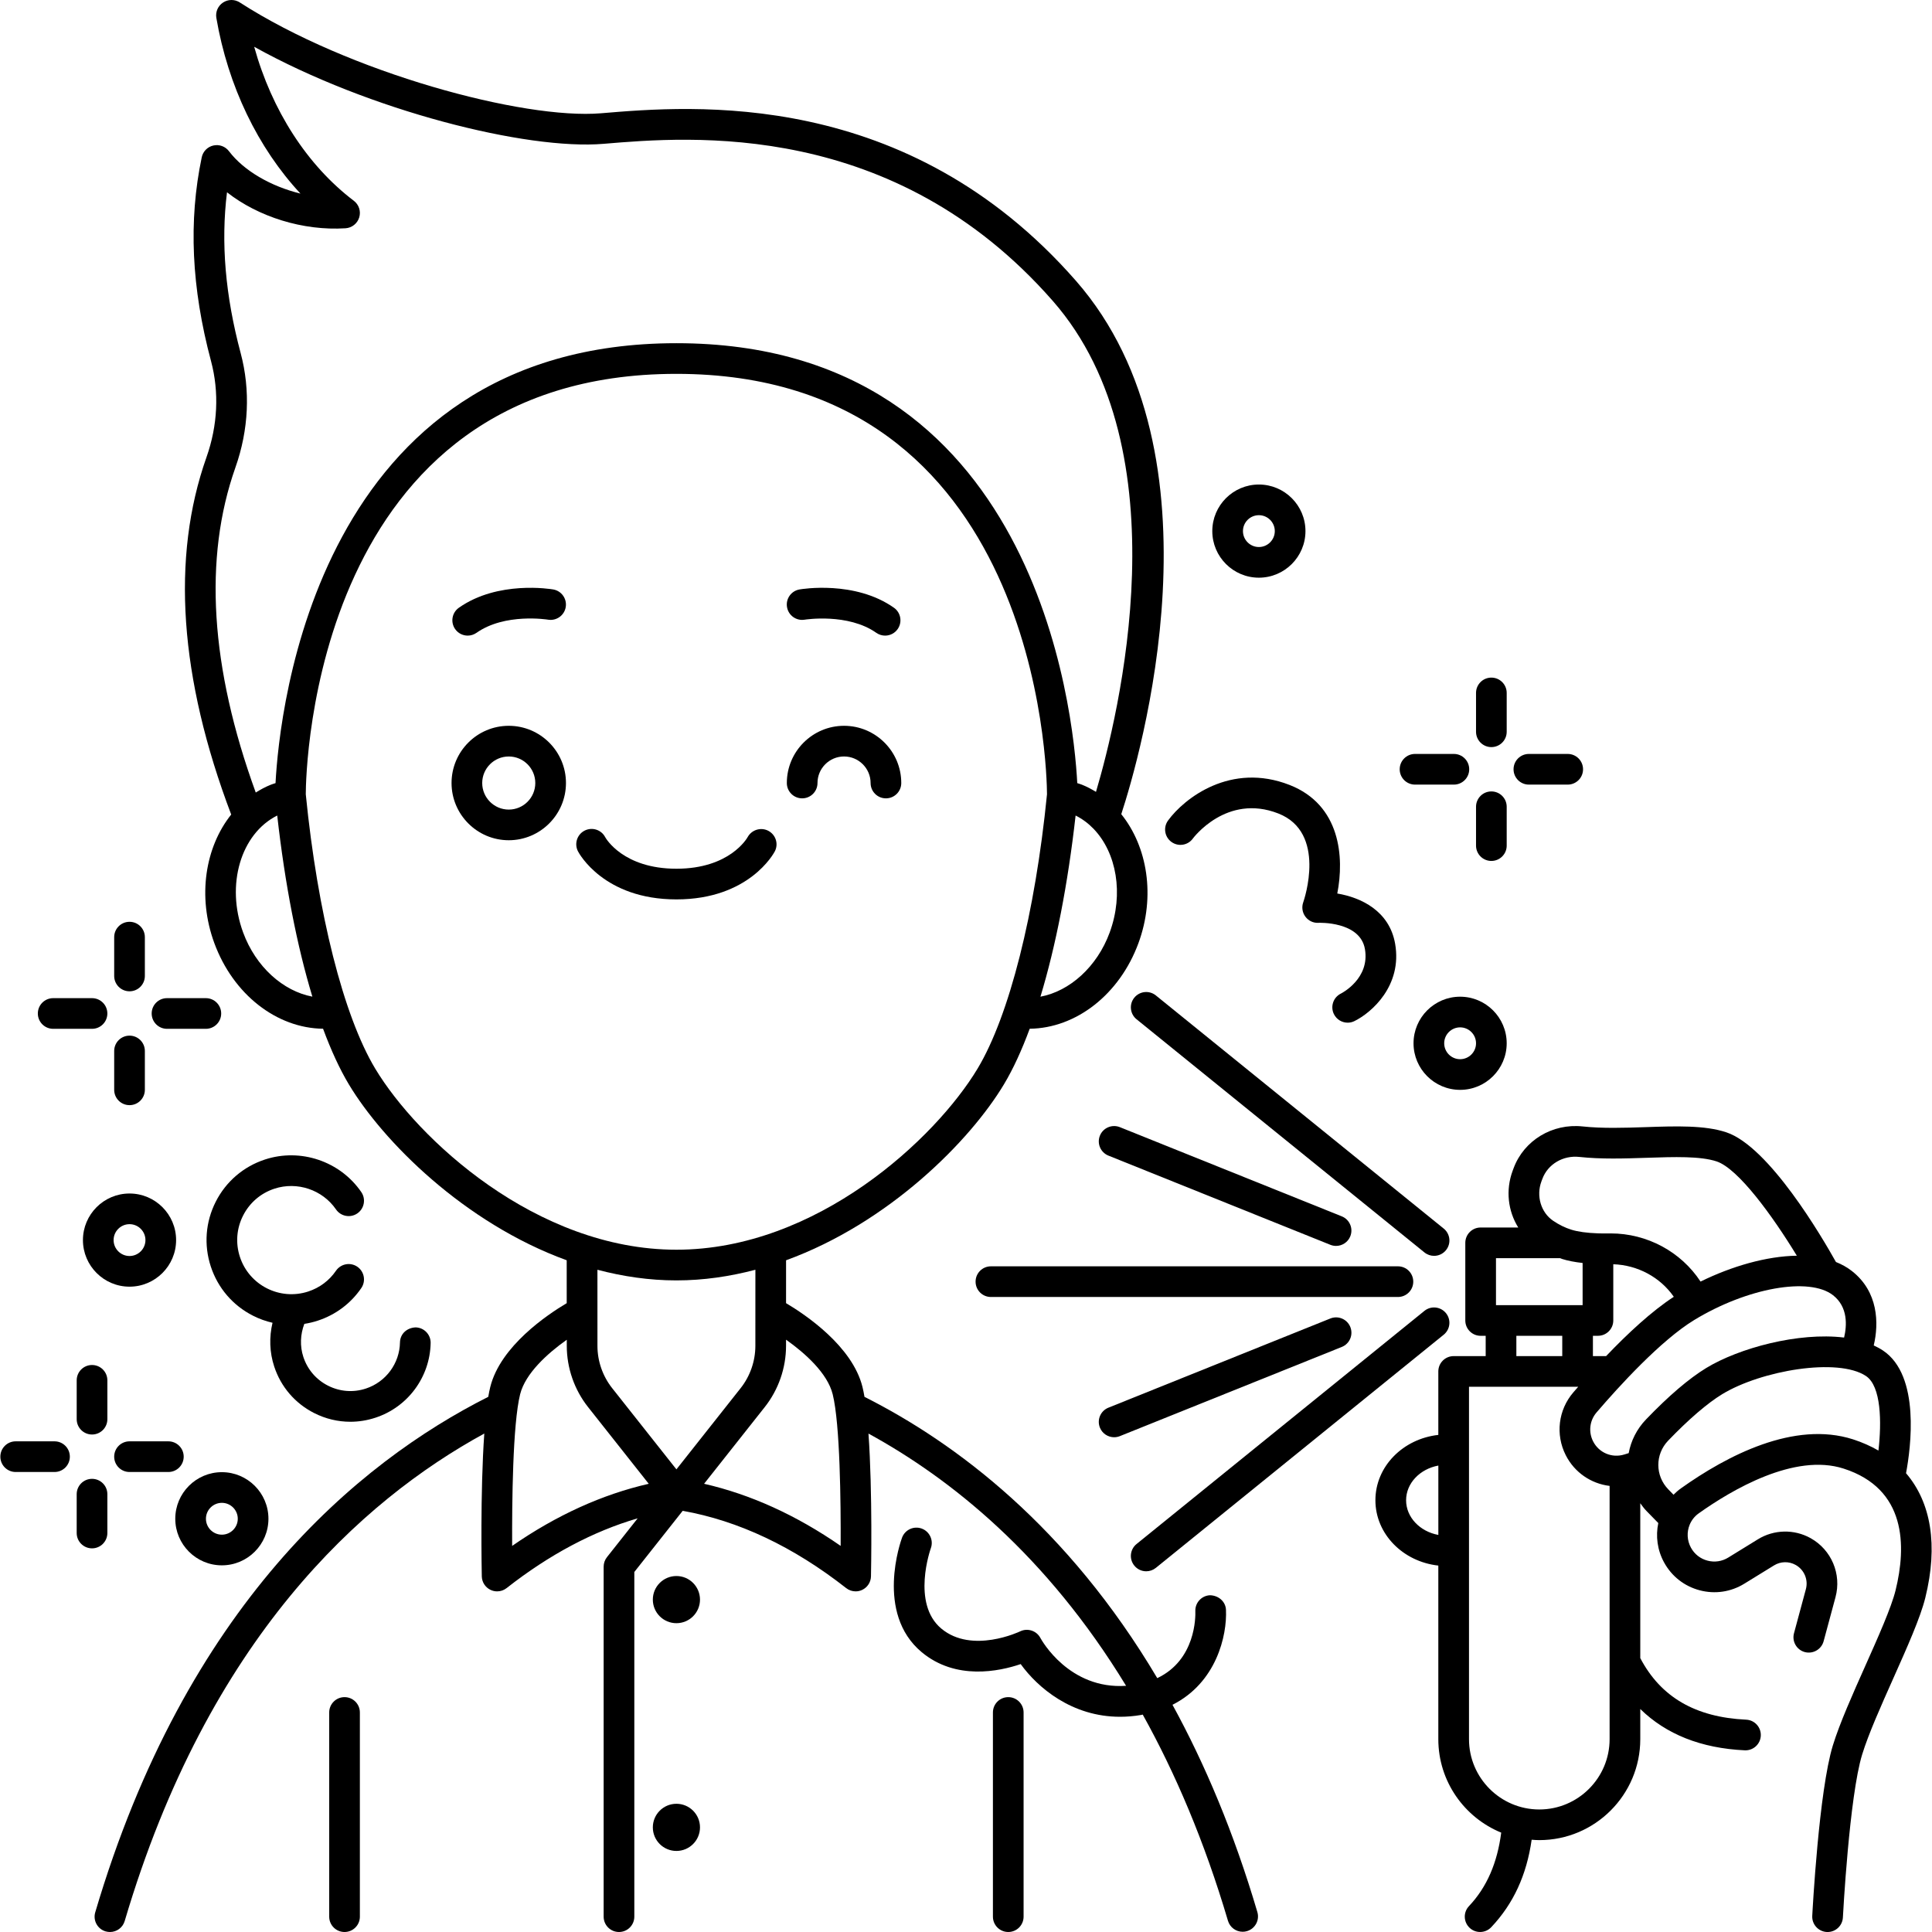 <svg id="Capa_1" enable-background="new 0 0 583.727 583.727" height="512" viewBox="0 0 583.727 583.727" width="512" xmlns="http://www.w3.org/2000/svg"><g><g><path d="m450.595 225.727c2.562 0 4.633-2.071 4.633-4.633v-11.73c0-2.562-2.071-4.633-4.633-4.633s-4.633 2.071-4.633 4.633v11.73c0 2.558 2.075 4.633 4.633 4.633z"/><path d="m450.595 260.121c2.562 0 4.633-2.071 4.633-4.633v-11.735c0-2.562-2.071-4.633-4.633-4.633s-4.633 2.071-4.633 4.633v11.735c0 2.562 2.075 4.633 4.633 4.633z"/><path d="m427.533 237.059h11.735c2.562 0 4.633-2.071 4.633-4.633s-2.071-4.633-4.633-4.633h-11.735c-2.562 0-4.633 2.071-4.633 4.633s2.071 4.633 4.633 4.633z"/><path d="m461.931 237.059h11.73c2.562 0 4.633-2.071 4.633-4.633s-2.071-4.633-4.633-4.633h-11.73c-2.562 0-4.633 2.071-4.633 4.633s2.071 4.633 4.633 4.633z"/><path d="m39.133 299.508c2.562 0 4.633-2.071 4.633-4.633v-11.73c0-2.562-2.071-4.633-4.633-4.633s-4.633 2.071-4.633 4.633v11.73c0 2.562 2.071 4.633 4.633 4.633z"/><path d="m39.133 333.906c2.562 0 4.633-2.071 4.633-4.633v-11.735c0-2.562-2.071-4.633-4.633-4.633s-4.633 2.071-4.633 4.633v11.735c0 2.563 2.071 4.633 4.633 4.633z"/><path d="m16.066 310.845h11.735c2.562 0 4.633-2.071 4.633-4.633s-2.071-4.633-4.633-4.633h-11.735c-2.562 0-4.633 2.071-4.633 4.633s2.076 4.633 4.633 4.633z"/><path d="m50.46 310.845h11.735c2.562 0 4.633-2.071 4.633-4.633s-2.071-4.633-4.633-4.633h-11.735c-2.562 0-4.633 2.071-4.633 4.633s2.071 4.633 4.633 4.633z"/><path d="m23.173 417.05v11.735c0 2.562 2.071 4.633 4.633 4.633s4.633-2.071 4.633-4.633v-11.735c0-2.562-2.071-4.633-4.633-4.633s-4.633 2.071-4.633 4.633z"/><path d="m32.438 463.179v-11.735c0-2.562-2.071-4.633-4.633-4.633s-4.633 2.071-4.633 4.633v11.735c0 2.562 2.071 4.633 4.633 4.633s4.633-2.076 4.633-4.633z"/><path d="m16.469 435.479h-11.73c-2.562 0-4.633 2.071-4.633 4.633s2.071 4.633 4.633 4.633h11.73c2.562 0 4.633-2.071 4.633-4.633s-2.071-4.633-4.633-4.633z"/><path d="m39.133 444.745h11.735c2.562 0 4.633-2.071 4.633-4.633s-2.071-4.633-4.633-4.633h-11.735c-2.562 0-4.633 2.071-4.633 4.633s2.071 4.633 4.633 4.633z"/><path d="m243.145 187.224c.134-.019 13.055-2.052 21.612 3.97.815.57 1.742.848 2.664.848 1.455 0 2.891-.681 3.79-1.964 1.473-2.094.973-4.985-1.116-6.458-11.809-8.32-27.871-5.643-28.533-5.527-2.525.44-4.211 2.835-3.771 5.355.439 2.526 2.824 4.207 5.354 3.776z"/><path d="m153.714 219.292c-9.534 0-17.285 7.755-17.285 17.285s7.755 17.289 17.285 17.289 17.285-7.76 17.285-17.289-7.75-17.285-17.285-17.285zm0 25.314c-4.424 0-8.019-3.6-8.019-8.024s3.595-8.019 8.019-8.019 8.019 3.595 8.019 8.019c.001 4.424-3.594 8.024-8.019 8.024z"/><path d="m141.313 192.042c.922 0 1.848-.278 2.664-.848 8.589-6.046 21.357-4.003 21.593-3.97 2.511.435 4.915-1.255 5.351-3.766.44-2.52-1.251-4.925-3.766-5.36-.681-.116-16.71-2.789-28.515 5.527-2.089 1.469-2.594 4.359-1.116 6.458.898 1.278 2.334 1.959 3.789 1.959z"/><path d="m354.252 515.079c13.254-6.685 16.52-20.884 16.159-28.695-.116-2.548-2.293-4.346-4.823-4.401-2.548.107-4.531 2.265-4.434 4.813.06 1.686.139 14.718-11.503 20.231-27.129-45.721-60.805-71.043-88.458-84.988-.19-1.103-.389-2.122-.612-3.011-3.072-12.323-17.238-21.829-23.085-25.295l.005-12.958c31.053-11.313 55.537-36.006 65.831-53.161 2.77-4.619 5.374-10.285 7.778-16.794 13.972-.158 27.139-10.312 32.86-25.879 5.193-14.139 2.724-29.126-5.193-38.947 5.476-16.743 32.489-108.429-13.713-161.169-51.144-58.385-115.831-52.927-143.465-50.602-23.423 1.969-76.158-12.226-109.152-33.485-1.547-.996-3.535-.982-5.064.032-1.533 1.01-2.326 2.831-2.015 4.642 3.512 20.574 12.55 39.258 25.411 53.078-8.862-2.168-17.086-6.852-21.602-12.81-1.098-1.445-2.937-2.122-4.712-1.719-1.77.398-3.146 1.793-3.516 3.572-4.035 19.231-3.118 39.369 2.807 61.56 2.502 9.391 2.029 19.444-1.381 29.08-10.716 30.335-8.172 66.647 7.477 107.929-7.848 9.826-10.275 24.753-5.101 38.836 5.721 15.571 18.878 25.721 32.855 25.879 2.409 6.504 5.013 12.17 7.783 16.794 10.294 17.16 34.773 41.852 65.831 53.165l.005 12.958c-5.847 3.465-20.013 12.972-23.09 25.295-.222.889-.426 1.899-.612 3.002-39.513 19.93-91.353 63.038-118.751 155.758-.723 2.451.676 5.031 3.132 5.754.459.125.899.185 1.33.185 2.006 0 3.845-1.302 4.443-3.322 25.221-85.354 71.576-127.03 108.647-147.284-1.26 17.683-.783 41.815-.755 43.154.037 1.751 1.061 3.336 2.65 4.086.63.301 1.306.449 1.983.449 1.019 0 2.029-.334 2.858-.987 12.898-10.118 26.17-17.16 39.605-21.084l-9.279 11.735c-.649.82-1.001 1.83-1.001 2.872v105.747c0 2.562 2.071 4.633 4.633 4.633s4.633-2.071 4.633-4.633v-104.14l14.616-18.48c16.766 2.974 33.374 10.78 49.394 23.349.834.653 1.839.987 2.858.987.676 0 1.353-.144 1.983-.449 1.589-.751 2.613-2.335 2.65-4.086.028-1.339.505-25.462-.755-43.14 24.827 13.565 53.814 36.747 77.835 76.213-17.206 1.163-25.531-13.801-25.888-14.454-1.167-2.21-3.896-3.085-6.129-1.997-.139.069-14.519 6.912-23.808-.839-9.099-7.593-3.229-24.109-3.169-24.28.876-2.4-.352-5.054-2.752-5.939-2.4-.876-5.059.343-5.948 2.747-.338.922-8.2 22.798 5.93 34.588 10.322 8.608 23.46 5.809 29.918 3.609 5.115 7.088 15.432 15.918 30.02 15.918 2.02 0 4.119-.171 6.287-.533.199-.032.375-.088.57-.125 9.808 17.628 18.624 38.206 25.749 62.292.598 2.02 2.441 3.322 4.443 3.322.435 0 .876-.06 1.311-.19 2.455-.723 3.854-3.303 3.132-5.754-7.101-24.08-15.875-44.788-25.646-62.634zm-18.976-233.337c-3.822 10.401-12.101 17.743-20.921 19.393 4.623-15.242 8.288-33.949 10.623-54.736 2.029 1.015 3.836 2.367 5.406 3.989.023.023.042.046.065.069 6.875 7.181 9.14 19.545 4.827 31.285zm-264.154-140.484c4.03-11.401 4.582-23.354 1.594-34.556-4.647-17.414-6.018-33.407-4.132-48.607 9.446 7.422 22.969 11.698 35.816 10.873 1.927-.125 3.576-1.441 4.137-3.289s-.097-3.854-1.64-5.022c-14.112-10.715-24.768-27.314-30.1-46.526 34.778 19.332 82.379 31.285 105.576 29.321 26.226-2.205 87.661-7.385 135.721 47.476 39.652 45.267 19.791 125.538 13.041 148.322-1.339-.815-2.724-1.561-4.211-2.154-.459-.181-.959-.329-1.445-.486-1.135-21.552-12.3-132.918-121.114-132.918-108.823 0-119.983 111.376-121.119 132.918-.486.158-.987.306-1.445.491-1.608.639-3.099 1.455-4.531 2.353-13.741-37.771-15.826-70.788-6.148-98.196zm2.339 140.484c-5.314-14.445-.676-29.853 10.299-35.343 2.335 20.782 5.995 39.485 10.618 54.722-8.821-1.659-17.095-8.983-20.917-19.379zm39.888 41.101c-9.557-15.923-17.387-46.893-20.963-82.871.028-7.134 2.228-127.016 111.978-127.016 109.592 0 111.936 119.858 111.973 127.016-3.576 35.978-11.406 66.943-20.959 82.866-12.703 21.167-48.644 54.745-91.015 54.745-42.375.006-78.311-33.573-91.014-54.74zm91.02 64.011c8.218 0 16.201-1.195 23.863-3.215l-.009 22.997c-.005 4.61-1.58 9.14-4.434 12.754l-19.42 24.558-19.425-24.558c-2.858-3.618-4.434-8.149-4.434-12.749l-.005-23.002c7.663 2.02 15.641 3.215 23.864 3.215zm-47.222 34.412c1.58-6.347 8.344-12.406 14.097-16.479v1.853c0 6.676 2.284 13.245 6.435 18.494l18.327 23.173c-14.023 3.206-27.852 9.469-41.268 18.767-.06-13.096.162-36.793 2.409-45.808zm96.848 45.804c-13.416-9.298-27.241-15.561-41.264-18.767l18.327-23.173c4.146-5.24 6.43-11.809 6.435-18.494v-1.867c5.749 4.063 12.508 10.113 14.093 16.488 2.242 9.02 2.464 32.721 2.409 45.813z"/><path d="m242.362 241.21c2.562 0 4.633-2.071 4.633-4.633 0-4.424 3.595-8.019 8.019-8.019s8.024 3.595 8.024 8.019c0 2.562 2.071 4.633 4.633 4.633s4.633-2.071 4.633-4.633c0-9.534-7.76-17.285-17.289-17.285-9.53 0-17.285 7.755-17.285 17.285-.001 2.562 2.07 4.633 4.632 4.633z"/><path d="m234.102 257.225c1.167-2.247.292-4.994-1.941-6.194-2.233-1.191-5.031-.343-6.259 1.872-.218.389-5.471 9.571-21.533 9.571s-21.32-9.177-21.51-9.525c-1.177-2.27-3.975-3.15-6.25-1.978-2.27 1.181-3.155 3.975-1.978 6.25.306.593 7.792 14.519 29.733 14.519 21.941.004 29.427-13.922 29.738-14.515z"/><path d="m104.098 512.767c-2.562 0-4.633 2.071-4.633 4.633v61.694c0 2.562 2.071 4.633 4.633 4.633s4.633-2.071 4.633-4.633v-61.694c-.001-2.562-2.071-4.633-4.633-4.633z"/><path d="m304.631 512.767c-2.562 0-4.633 2.071-4.633 4.633v61.694c0 2.562 2.071 4.633 4.633 4.633s4.633-2.071 4.633-4.633v-61.694c-.001-2.562-2.071-4.633-4.633-4.633z"/><path d="m204.369 476.173c-3.933 0-7.125 3.192-7.125 7.125s3.187 7.125 7.125 7.125 7.125-3.192 7.125-7.125c-.005-3.933-3.192-7.125-7.125-7.125z"/><circle cx="204.369" cy="552.113" r="7.125"/><path d="m575.883 445.111c1.422-7.598 4.387-29.501-6.968-37.071-.866-.579-1.807-1.079-2.794-1.533 1.598-6.704 1.39-16.224-6.583-22.473-1.445-1.13-3.072-2.034-4.832-2.738-4.128-7.394-20.18-34.885-33.138-39.188-6.477-2.159-15.144-1.876-24.327-1.561-6.463.218-13.134.426-19.064-.208-9.136-.982-17.72 4.193-20.852 12.592l-.292.783c-2.191 5.897-1.408 12.193 1.686 17.16h-11.364c-2.562 0-4.633 2.071-4.633 4.633v23.456c0 2.562 2.071 4.633 4.633 4.633h1.524v6.134h-9.678c-2.562 0-4.633 2.071-4.633 4.633v19.175c-10.674 1.177-19.008 9.53-19.008 19.74 0 10.211 8.334 18.563 19.008 19.74v52.447c0 12.749 7.871 23.687 19.004 28.237-1.172 9.076-4.295 16.442-9.743 22.209-1.76 1.858-1.672 4.79.185 6.546.894.848 2.034 1.265 3.183 1.265 1.232 0 2.455-.486 3.368-1.45 6.676-7.065 10.683-15.747 12.203-26.421.764.06 1.533.116 2.312.116 16.821 0 30.507-13.685 30.507-30.507v-9.103c7.792 7.612 18.313 11.851 31.568 12.476.074.005.148.005.222.005 2.455 0 4.508-1.932 4.623-4.415.12-2.557-1.853-4.725-4.41-4.846-15.371-.723-25.832-6.843-32.003-18.6v-46.795c.574.792 1.144 1.584 1.848 2.307l3.595 3.683c-.825 3.933-.31 8.158 1.765 11.925 2.307 4.188 6.12 7.171 10.748 8.39 4.614 1.218 9.414.51 13.486-2.001l8.964-5.518c1.983-1.232 4.494-1.293 6.537-.144 2.594 1.45 3.864 4.466 3.09 7.329l-3.59 13.315c-.667 2.469.797 5.013 3.266 5.684 2.465.649 5.008-.797 5.684-3.266l3.59-13.315c1.881-6.977-1.209-14.311-7.519-17.836-4.971-2.775-11.077-2.645-15.923.343l-8.96 5.518c-1.895 1.172-4.132 1.496-6.268.931-2.15-.565-3.924-1.95-4.994-3.896-1.218-2.219-1.297-4.776-.398-6.954 0-.005 0-.005.005-.009.547-1.33 1.459-2.52 2.696-3.405 9.988-7.107 28.964-18.336 43.821-13.546 18.971 6.097 18.999 23.386 15.682 36.807-1.283 5.198-5.277 14.144-9.136 22.788-3.808 8.538-7.751 17.364-9.807 24.058-4.22 13.731-6.138 49.955-6.222 51.488-.13 2.557 1.835 4.73 4.387 4.869.083.005.162.005.246.005 2.446 0 4.494-1.918 4.623-4.392.018-.366 1.932-36.599 5.823-49.246 1.89-6.157 5.712-14.723 9.409-23.006 4.207-9.432 8.186-18.341 9.669-24.34 3.917-15.849 1.758-28.802-5.821-37.637zm-18.717-40.986c-13.824-1.691-31.785 3.192-41.653 9.196-5.216 3.183-11.336 8.404-18.188 15.538-2.817 2.933-4.559 6.481-5.24 10.183l-1.339.417c-3.711 1.144-7.672-.519-9.423-3.993-1.45-2.863-1.038-6.287 1.052-8.719 6.676-7.788 19.393-21.769 29.525-27.935 15.978-9.719 34.783-13.074 41.926-7.477 4.568 3.575 4.188 9.213 3.34 12.79zm-74.369-.533c2.562 0 4.633-2.071 4.633-4.633v-16.984c7.366.246 14.172 3.915 18.285 9.831-6.676 4.35-13.917 11.072-20.449 17.919h-3.989v-6.134h1.52zm-17.076-46.652.292-.778c1.64-4.424 6.259-7.158 11.17-6.611 6.583.713 13.597.482 20.366.259 8.325-.283 16.191-.533 21.098 1.093 6.537 2.168 16.9 16.437 24.239 28.491-9.164.134-19.661 3.178-29.089 7.815-5.911-9.011-16.159-14.551-27.139-14.551-.167 0-.334.005-.496.005-1.167.023-2.284.014-3.349-.023-.005 0-.005 0-.009 0s-.005 0-.009 0c-3.303-.111-6.069-.491-8.038-1.107-1.853-.574-3.706-1.482-5.494-2.692-3.686-2.491-5.182-7.499-3.542-11.901zm-13.732 23.197h19.379c.208.069.412.185.625.25 1.76.551 3.836.945 6.171 1.205v12.74h-26.175zm6.157 23.455h13.866v6.134h-13.866zm-33.314 49.686c0-5.152 4.188-9.455 9.743-10.479v20.959c-5.56-1.024-9.743-5.328-9.743-10.48zm40.245 93.429c-11.712 0-21.241-9.53-21.241-21.241v-106.475h33.004c-.496.57-1.024 1.163-1.496 1.714-4.535 5.281-5.43 12.712-2.289 18.934 2.673 5.291 7.714 8.64 13.264 9.307v76.519c-.001 11.712-9.526 21.242-21.242 21.242zm42.76-97c-.806.574-1.529 1.223-2.205 1.904l-1.561-1.603c-4.017-4.118-4.044-10.586-.065-14.737 6.213-6.463 11.86-11.313 16.326-14.037 11.8-7.176 34.977-11.132 43.446-5.49 4.623 3.081 4.753 13.972 3.766 22.52-2.326-1.334-4.864-2.483-7.667-3.382-17.781-5.717-38.114 4.91-52.04 14.825z"/><path d="m294.758 387.234c0 2.562 2.071 4.633 4.633 4.633h122.972c2.562 0 4.633-2.071 4.633-4.633s-2.071-4.633-4.633-4.633h-122.972c-2.562 0-4.633 2.071-4.633 4.633z"/><path d="m346.312 474.742c1.024 0 2.052-.338 2.914-1.033l86.971-70.446c1.992-1.612 2.298-4.531.686-6.514-1.617-1.987-4.526-2.298-6.514-.686l-86.975 70.441c-1.987 1.612-2.293 4.531-.681 6.514.912 1.136 2.246 1.724 3.599 1.724z"/><path d="m436.201 371.2-86.975-70.446c-1.997-1.612-4.911-1.297-6.518.686s-1.302 4.906.681 6.514l86.984 70.45c.857.69 1.886 1.033 2.909 1.033 1.353 0 2.687-.588 3.604-1.719 1.613-1.987 1.307-4.906-.685-6.518z"/><path d="m401.946 376.101c.565.227 1.154.334 1.728.334 1.835 0 3.572-1.098 4.299-2.905.954-2.377-.195-5.073-2.571-6.027l-67.054-26.949c-2.372-.945-5.077.199-6.027 2.571-.954 2.377.195 5.073 2.571 6.027z"/><path d="m336.62 434.242c.574 0 1.163-.107 1.728-.334l67.059-26.949c2.377-.954 3.526-3.651 2.571-6.027-.95-2.372-3.66-3.526-6.027-2.571l-67.059 26.949c-2.377.954-3.526 3.651-2.571 6.027.722 1.808 2.464 2.905 4.299 2.905z"/><path d="m82.935 359.136c6.866-2.238 14.5.334 18.587 6.277 1.45 2.117 4.341 2.65 6.44 1.2 2.113-1.45 2.645-4.332 1.2-6.44-6.393-9.326-18.36-13.37-29.108-9.845-6.5 2.131-11.79 6.667-14.88 12.772-3.09 6.106-3.618 13.05-1.487 19.555s6.667 11.79 12.777 14.88c1.89.959 3.864 1.659 5.874 2.122-1.038 4.332-.908 8.909.505 13.208 2.015 6.152 6.305 11.151 12.082 14.074 3.442 1.747 7.171 2.627 10.919 2.627 2.539 0 5.091-.408 7.575-1.223 9.784-3.201 16.497-12.272 16.692-22.571.051-2.557-1.987-4.67-4.545-4.721-2.682.12-4.67 1.992-4.721 4.545-.116 6.356-4.262 11.957-10.312 13.94-3.799 1.251-7.857.936-11.424-.871-3.572-1.807-6.222-4.897-7.463-8.696-1.075-3.275-.913-6.792.301-9.979 1.367-.213 2.729-.533 4.068-.973 5.393-1.77 9.942-5.17 13.148-9.849 1.445-2.108.903-4.994-1.205-6.444-2.113-1.445-4.989-.903-6.444 1.205-2.043 2.983-4.943 5.152-8.39 6.282-8.584 2.803-17.831-1.881-20.639-10.451-1.362-4.151-1.024-8.584.95-12.476 1.972-3.895 5.345-6.79 9.5-8.148z"/><path d="m360.395 253.366c.097-.139 10.206-13.713 25.841-7.579 14.686 5.749 7.811 25.999 7.514 26.851-.514 1.455-.273 3.072.649 4.313s2.395 1.964 3.942 1.862c.116 0 12.583-.51 14.051 7.927 1.552 8.886-6.917 13.282-7.25 13.449-2.298 1.126-3.248 3.901-2.126 6.199.806 1.64 2.451 2.599 4.165 2.599.681 0 1.376-.148 2.029-.473 5.221-2.557 14.514-10.72 12.309-23.368-1.737-9.951-10.312-13.977-17.479-15.186 2.145-10.966.987-26.768-14.426-32.804-17.762-6.935-31.771 3.989-36.701 10.743-1.51 2.066-1.056 4.966 1.01 6.472 2.076 1.515 4.966 1.057 6.472-1.005z"/><path d="m455.227 315.213c0-7.76-6.314-14.074-14.074-14.074s-14.074 6.314-14.074 14.074 6.314 14.074 14.074 14.074c7.76.001 14.074-6.314 14.074-14.074zm-18.883 0c0-2.65 2.159-4.809 4.809-4.809s4.809 2.159 4.809 4.809-2.159 4.809-4.809 4.809-4.809-2.159-4.809-4.809z"/><path d="m380.353 174.54c7.76 0 14.074-6.314 14.074-14.074s-6.314-14.074-14.074-14.074-14.074 6.314-14.074 14.074 6.314 14.074 14.074 14.074zm0-18.883c2.65 0 4.809 2.159 4.809 4.809s-2.159 4.809-4.809 4.809-4.809-2.159-4.809-4.809 2.159-4.809 4.809-4.809z"/><path d="m53.207 374.675c0-7.76-6.314-14.074-14.074-14.074s-14.074 6.314-14.074 14.074 6.314 14.074 14.074 14.074 14.074-6.315 14.074-14.074zm-18.883 0c0-2.65 2.159-4.809 4.809-4.809s4.809 2.159 4.809 4.809-2.159 4.809-4.809 4.809-4.809-2.159-4.809-4.809z"/><path d="m67.031 472.944c7.76 0 14.074-6.314 14.074-14.074s-6.314-14.074-14.074-14.074-14.074 6.314-14.074 14.074 6.314 14.074 14.074 14.074zm0-18.883c2.65 0 4.809 2.159 4.809 4.809s-2.159 4.809-4.809 4.809-4.809-2.159-4.809-4.809 2.159-4.809 4.809-4.809z"/></g></g></svg>